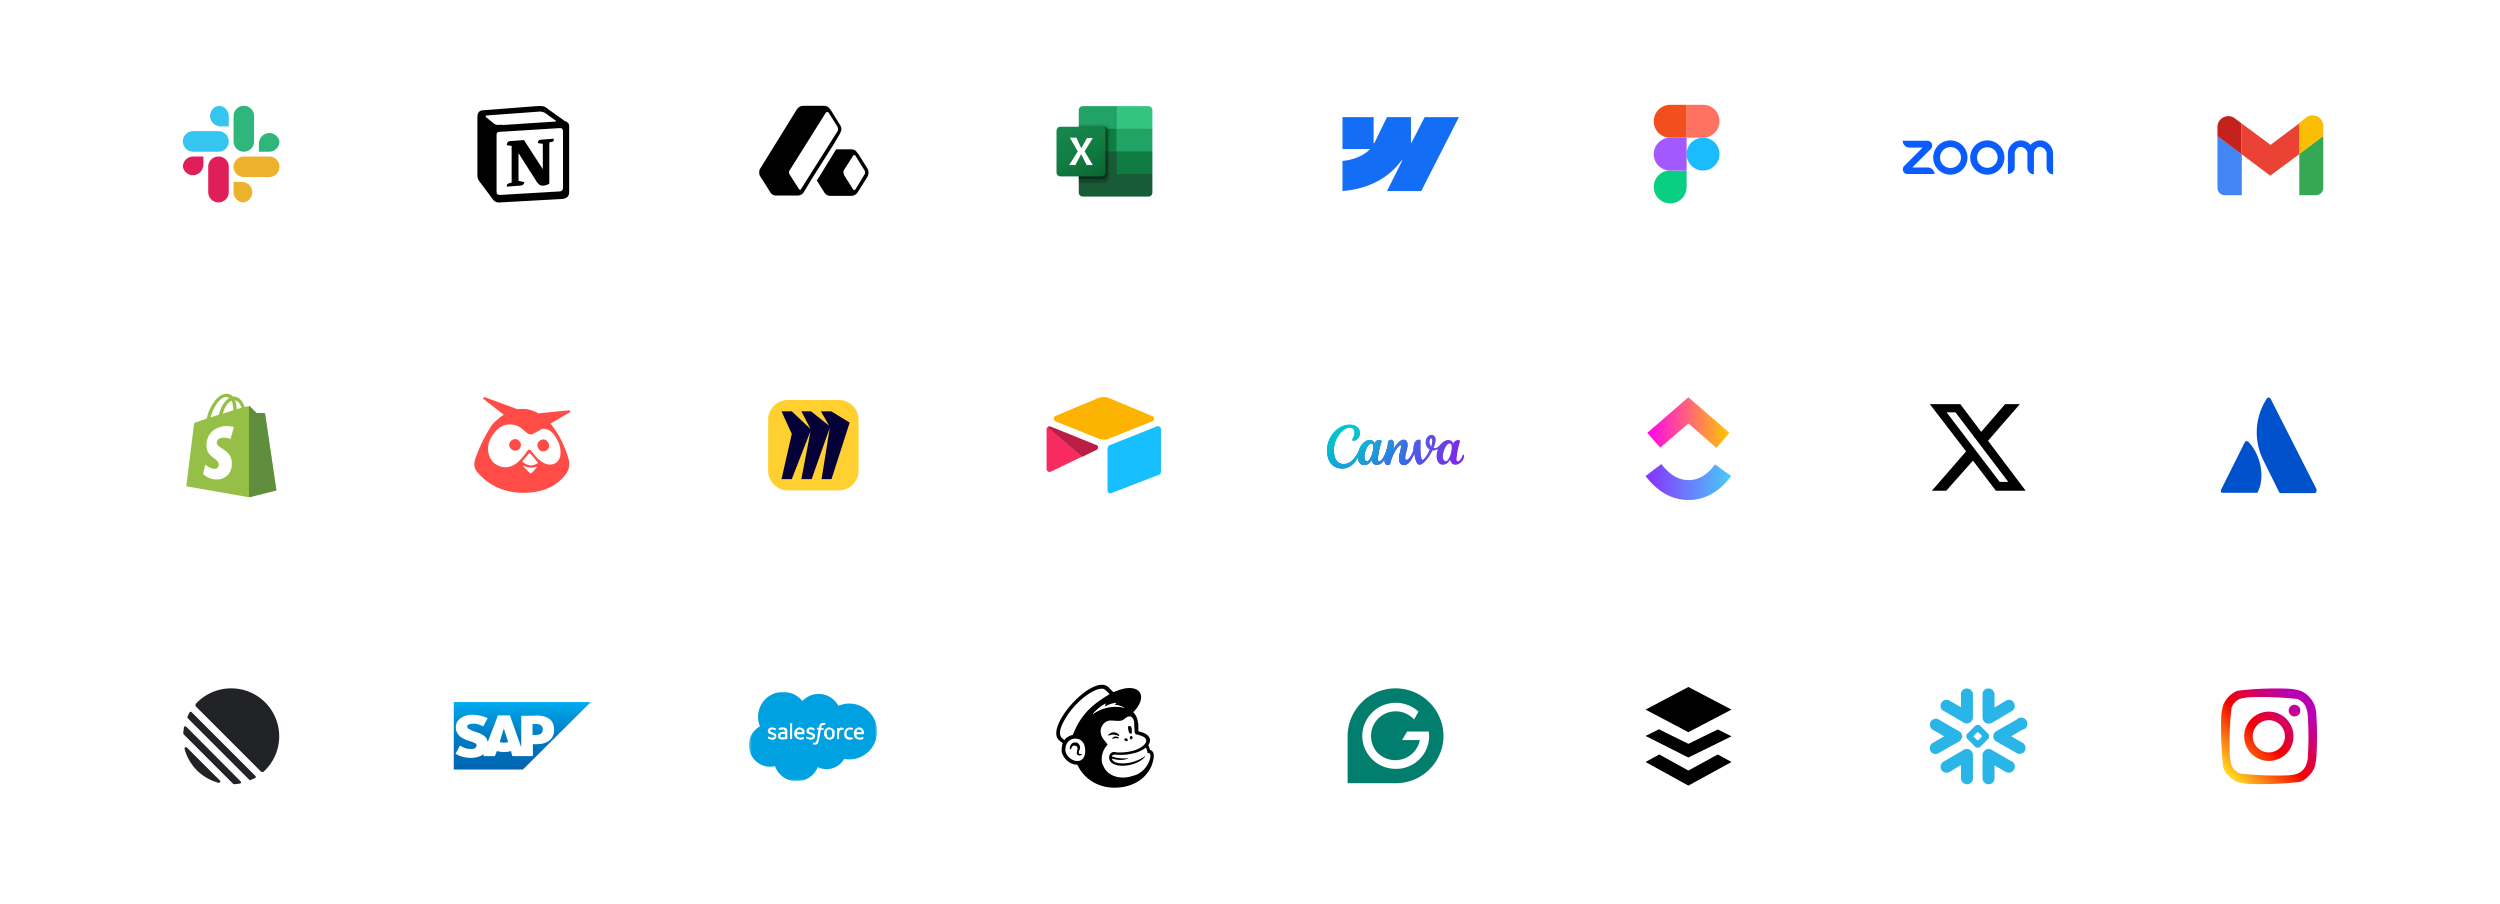 <svg xmlns="http://www.w3.org/2000/svg" width="730" height="264" fill="none"><g filter="url(#a)"><circle cx="67.5" cy="45" r="30" fill="#fff"/></g><path fill="#E01E5A" d="M59.3 48.7a3 3 0 0 1-5.9 0 3 3 0 0 1 3-3h3v3ZM60.8 48.7a3 3 0 0 1 6 0v7.4a3 3 0 0 1-6 0v-7.4Z"/><path fill="#36C5F0" d="M63.8 36.8a3 3 0 0 1 0-5.9 3 3 0 0 1 3 3v3h-3ZM63.8 38.3a3 3 0 0 1 0 6h-7.4a3 3 0 0 1 0-6h7.4Z"/><path fill="#2EB67D" d="M75.7 41.3a3 3 0 0 1 5.9 0 3 3 0 0 1-3 3h-3v-3ZM74.2 41.3a3 3 0 0 1-6 0v-7.4a3 3 0 0 1 6 0v7.4Z"/><path fill="#ECB22E" d="M71.2 53.2a3 3 0 0 1 0 5.9 3 3 0 0 1-3-3v-3h3ZM71.2 51.7a3 3 0 0 1 0-6h7.4a3 3 0 0 1 0 6h-7.4Z"/><g filter="url(#b)"><circle cx="152.5" cy="45" r="30" fill="#fff"/></g><path fill="#fff" d="m141 32.2 15.5-1.2c2-.2 2.4 0 3.6.8l5 3.5c.8.6 1 .8 1 1.5v19.1c0 1.3-.4 2-2 2L146.3 59c-1.1 0-1.7 0-2.3-.8l-3.6-4.7c-.7-1-1-1.6-1-2.3v-17c0-1 .5-2 1.8-2Z"/><path fill="#000" fill-rule="evenodd" d="m156.5 31-15.4 1.2c-1.3 0-1.7 1-1.7 2v17c0 .7.2 1.4 1 2.3l3.5 4.7c.6.8 1.2 1 2.3.9l18-1c1.5-.2 2-.9 2-2.1V36.8c0-.7-.3-.9-1-1.4h-.2l-4.9-3.5c-1.2-1-1.6-1-3.6-.9Zm-9.9 5.4c-1.5.1-1.8.2-2.6-.5l-2.1-1.7c-.2-.2-.2-.5.4-.5l15-1.1a3 3 0 0 1 2.3.7l2.5 1.8c.2 0 .4.4 0 .4l-15.3 1h-.2ZM145 55.8V39.5c0-.7.2-1 .9-1l17.6-1.1c.6 0 .9.3.9 1v16.2c0 .7-.2 1.3-1.1 1.3l-16.9 1c-1 .1-1.4-.2-1.4-1Zm16.7-15.4c0 .5 0 1-.5 1l-.8.2v12c-.7.5-1.4.6-1.9.6-.8 0-1-.2-1.7-1l-5.4-8.5v8.1l1.7.4s0 1-1.3 1l-3.8.3c0-.3 0-.8.4-.9l1-.3V42.6l-1.4-.2c0-.5.2-1.2 1-1.2l4-.3 5.5 8.5V42l-1.4-.2c-.1-.6.3-1 .8-1l3.8-.3Z" clip-rule="evenodd"/><g filter="url(#c)"><circle cx="237.5" cy="45" r="30" fill="#fff"/></g><path fill="#000" d="m253.3 49.2-2.7-4.3-.3-.3c-.4-.7-1-1-1.8-1h-4.3l-.3.4-5.1 8.3-.3.4 2.2 3.5c.4.6 1 1 1.8 1h6c.8 0 1.5-.4 1.9-1l.2-.3 2.7-4.3c.4-.8.4-1.7 0-2.4Zm-.9 1.8-2.6 4.3-.4.2s-.2 0-.3-.2l-2.7-4.3v-.2l-.1-.1V50l.1-.3 2.7-4.2c0-.2.2-.2.2-.2h.1c.1 0 .3 0 .4.2l2.6 4.2c.3.4.3.9 0 1.3ZM245.3 38.8c.5-.6.5-1.6 0-2.3l-2.6-4.2-.3-.4c-.4-.6-1-1-1.8-1h-6c-.8 0-1.5.4-1.9 1L222 49.2a2 2 0 0 0-.3 1.1c0 .4 0 .8.3 1.2l2.9 4.6c.4.7 1 1 1.9 1h6c.8 0 1.5-.3 1.9-1l.2-.3 2.1-3.5 6.4-10.1 2-3.4Zm-.6-1c0 .2 0 .4-.2.6l-10.6 16.8c0 .2-.2.2-.3.2 0 0-.2 0-.3-.2l-2.7-4.2c-.3-.4-.3-1 0-1.3l10.6-16.9.4-.1.3.1 2.7 4.3.1.6Z"/><g filter="url(#d)"><circle cx="322.5" cy="45" r="30" fill="#fff"/></g><path fill="#185C37" d="m326 43.6-11-2v14.6c0 .7.5 1.2 1.2 1.2h19.1c.7 0 1.2-.5 1.2-1.2v-5.4l-10.4-7.2Z"/><path fill="#21A366" d="M326 31h-9.8c-.7 0-1.2.5-1.2 1.2v5.4l11 6.6 6 2 4.5-2v-6.6L326.1 31Z"/><path fill="#107C41" d="M315 37.6h11v6.6h-11v-6.6Z"/><path fill="#000" d="M323 36.3h-8v16.5h8c.6 0 1.1-.5 1.1-1.2V37.5c0-.7-.5-1.2-1.2-1.2Z" opacity=".1"/><path fill="#000" d="M322.3 37H315v16.5h7.3c.6 0 1.2-.6 1.2-1.2V38.2c0-.7-.6-1.2-1.2-1.2Z" opacity=".2"/><path fill="#000" d="M322.3 37H315v15.2h7.3c.6 0 1.2-.6 1.2-1.3V38.2c0-.7-.6-1.2-1.2-1.2Z" opacity=".2"/><path fill="#000" d="M321.6 37H315v15.2h6.6c.7 0 1.2-.6 1.2-1.3V38.2c0-.7-.5-1.2-1.2-1.2Z" opacity=".2"/><path fill="url(#e)" d="M309.7 37h12c.6 0 1.1.5 1.1 1.2v12c0 .8-.5 1.3-1.2 1.3h-12c-.6 0-1.1-.5-1.1-1.2V38.2c0-.7.5-1.2 1.2-1.2Z"/><path fill="#fff" d="m312.2 48.2 2.5-4-2.3-4h1.9l1.2 2.6.3.5.2-.5 1.4-2.5h1.7l-2.4 3.9 2.4 4h-1.8l-1.4-2.8-.2-.4-.2.4-1.5 2.8h-1.8Z"/><path fill="#33C481" d="M335.3 31h-9.2v6.6h10.4v-5.4c0-.7-.5-1.2-1.2-1.2Z"/><path fill="#107C41" d="M326 44.2h10.5v6.6h-10.4v-6.6Z"/><g filter="url(#f)"><circle cx="407.5" cy="45" r="30" fill="#fff"/></g><path fill="#146EF5" fill-rule="evenodd" d="m426 34.2-11 21.6H405l4.5-9h-.2c-3.7 5-9.3 8.3-17.3 9V47s5.1-.3 8.1-3.5h-8.1v-9.3h9.1v7.6h.2l3.7-7.6h7v7.6h.1l3.9-7.6h10Z" clip-rule="evenodd"/><g filter="url(#g)"><circle cx="492.5" cy="45" r="30" fill="#fff"/></g><path fill="#1ABCFE" d="M492.5 45a4.8 4.8 0 1 1 9.6 0 4.8 4.8 0 0 1-9.6 0Z"/><path fill="#0ACF83" d="M482.9 54.6c0-2.7 2.1-4.8 4.8-4.8h4.8v4.8a4.8 4.8 0 1 1-9.6 0Z"/><path fill="#FF7262" d="M492.5 30.6v9.6h4.8a4.8 4.8 0 0 0 0-9.6h-4.8Z"/><path fill="#F24E1E" d="M482.9 35.4c0 2.7 2.1 4.8 4.8 4.8h4.8v-9.6h-4.8a4.8 4.8 0 0 0-4.8 4.8Z"/><path fill="#A259FF" d="M482.9 45c0 2.7 2.1 4.8 4.8 4.8h4.8v-9.6h-4.8a4.8 4.8 0 0 0-4.8 4.8Z"/><g filter="url(#h)"><circle cx="577.5" cy="45" r="30" fill="#fff"/></g><path fill="#0B5CFF" d="M564.7 50.8H557c-.5 0-1-.2-1.2-.7-.3-.5-.2-1.2.2-1.6l5.4-5.4h-3.9c-1 0-1.9-.9-1.9-2h7.2c.5 0 1 .3 1.3.8.2.5.1 1.2-.3 1.6l-5.4 5.4h4.5c1 0 2 .9 2 2Zm31-9.8c-1 0-2.1.5-2.8 1.3a3.8 3.8 0 0 0-2.8-1.3c-2.1 0-3.8 1.8-3.8 3.8v6c1 0 2-.8 2-1.9v-4c0-1 .7-2 1.7-2s2 .9 2 1.9v4.1c0 1 .8 2 1.9 2v-6c0-1 .7-2 1.7-2s2 .9 2 1.9v4.1c0 1 .8 2 1.9 2v-6c0-2.1-1.7-3.9-3.8-3.9Zm-21.2 5a5 5 0 1 1-10 0 5 5 0 0 1 10 0Zm-1.9 0a3 3 0 1 0-6.1 0 3 3 0 0 0 6.1 0Zm12.7 0a5 5 0 1 1-10 0 5 5 0 0 1 10 0Zm-2 0a3 3 0 1 0-6 0 3 3 0 0 0 6 0Z"/><g filter="url(#i)"><circle cx="662.5" cy="45" r="30" fill="#fff"/></g><path fill="#4285F4" d="M649.6 57h5V45l-7.1-5.2v15.1c0 1.2 1 2.1 2.1 2.1Z"/><path fill="#34A853" d="M671.4 57h5c1 0 2-1 2-2V39.7l-7 5.2"/><path fill="#FBBC04" d="M671.4 35.9V45l7-5.3v-2.9c0-2.6-3-4-5-2.5"/><path fill="#EA4335" d="M654.5 45V36l8.5 6.3 8.4-6.3V45l-8.5 6.3"/><path fill="#C5221F" d="M647.5 37v2.8l7 5.2V36l-2-1.5c-2-1.5-5 0-5 2.5Z"/><g filter="url(#j)"><circle cx="67.5" cy="130" r="30" fill="#fff"/></g><path fill="#95BF47" d="m77.4 120.8-.3-.2h-2.2l-2-2a304.5 304.5 0 0 1-1.5.2l-.4-1c-.7-1.3-1.6-2-2.7-2H68c-.5-.6-1.1-.8-1.9-.8-1.4 0-2.9 1.1-4 3-.9 1.3-1.5 3-1.7 4.2l-2.8 1c-.8.2-.9.2-1 1L54.4 142l18.3 3.2 8-2-3.3-22.4Zm-7-1.7-1.3.4c0-.7-.1-1.7-.5-2.6 1.1.2 1.7 1.4 1.9 2.2Zm-2.3.7-3 1c.2-1.1.8-2.3 1.5-3a3 3 0 0 1 1-.8c.4.8.5 2 .5 2.8Zm-2-3.8c.4 0 .7 0 .9.2-.4.2-.8.5-1.1.9-1 1-1.6 2.5-2 4l-2.4.8c.5-2.3 2.4-5.9 4.6-6Z"/><path fill="#5E8E3E" d="M77.1 120.6h-2.2l-2-2-.2-.1v26.7l8-2-3.3-22.4-.3-.2Z"/><path fill="#fff" d="m68.3 124.7-1 3.5s-1-.5-2.2-.4c-1.8.1-1.8 1.3-1.8 1.6.1 1.5 4.2 1.9 4.4 5.6.2 2.8-1.5 4.8-4 5-2.8.2-4.4-1.6-4.4-1.6l.6-2.7s1.6 1.3 2.9 1.2c.8 0 1.1-.8 1.1-1.2-.1-2-3.4-2-3.6-5.3-.2-2.9 1.6-5.7 5.6-6 1.6 0 2.4.3 2.4.3Z"/><g filter="url(#k)"><circle cx="152.5" cy="130" r="30" fill="#fff"/></g><path fill="#FF4C46" d="m166.2 119.8-9 .9a9.2 9.2 0 0 0-6.1-1.2l-9.5-3.5c-.4-.1-.7.4-.3.6l5.8 4.5c-1.2.8-2.4 1.8-3.4 2.9a45 45 0 0 0-5 10.2c-.4 1.3-.2 2.6.6 3.6 2 2.3 6 6.1 13.6 6.1 7 0 10.6-3.1 12.3-5.4a5 5 0 0 0 .8-4.5 29 29 0 0 0-5-10l-.3-.3 5.7-3.3c.2-.2 0-.6-.2-.6Z"/><path fill="#fff" d="M156.7 136.3c-.6.2-2.1.6-3.8-.3-.1 0-.2 0-.1.2l2 2c.2.1.3 0 .4 0l1.6-1.8c.1 0 0-.1 0-.1Z"/><path fill="#fff" d="M163 129c-.9-1.9-2.1-3.6-4-3.8-.4 0-.8 0-1 .2l-2.2 1.2c-.5.4-1.2.3-1.7 0l-1.8-1.5c-.6-.5-1.3-.8-2.1-1-3.2-.7-5.3 1-7 4-1.5 3-.6 7.2 3.2 8.2 4 1 6.7-3.4 7.7-4.8.2-.3.7-.3.9 0 1.6 2.2 3.8 4.6 6.2 4.1 3.1-.6 2.8-4.5 1.8-6.6Zm-11.6 2.3c-.8.5-1.8.4-2.4-.5-.6-.8-.3-1.8.5-2.3.7-.5 1.7-.4 2.3.5.6.8.3 1.8-.4 2.3Zm8.2.2c-.8.5-1.8.4-2.4-.5-.5-.9-.3-1.8.5-2.4.8-.5 1.7-.4 2.3.5.6.9.4 1.9-.4 2.4Z"/><path fill="#fff" d="M155 132.6a.4.4 0 0 0-.7 0l-1.7 2v.3c.5.3 1.4 1 2.3 1 1 0 1.7-.4 2-.6.2 0 .2-.2.1-.3l-2-2.4Z"/><g filter="url(#l)"><circle cx="237.5" cy="130" r="30" fill="#fff"/></g><path fill="#FFD02F" d="M230 116.8h15c3.1 0 5.7 2.6 5.7 5.7v15c0 3.1-2.6 5.7-5.7 5.7h-15a5.8 5.8 0 0 1-5.7-5.7v-15c0-3.1 2.6-5.7 5.7-5.7Z"/><path fill="#050038" fill-rule="evenodd" d="M242.6 120.1h-2.9l2.4 4.2-5.3-4.2H234l2.7 5.2-5.5-5.2h-3l3 6.6-3 13.2h3l5.5-14.1-2.7 14.1h3l5.3-15-2.4 15h2.9l5.3-16.5-5.4-3.3Z" clip-rule="evenodd"/><g filter="url(#m)"><circle cx="322.5" cy="130" r="30" fill="#fff"/></g><path fill="#FCB400" d="m320.5 116.3-12.4 5.2a.9.9 0 0 0 0 1.5l12.5 5c1 .5 2.3.5 3.4 0l12.5-5c.6-.3.7-1.2 0-1.5l-12.5-5.2a4.4 4.4 0 0 0-3.5 0Z"/><path fill="#18BFFF" d="M323.4 130.8v12.4c0 .6.6 1 1.1.8l14-5.4c.3-.2.5-.5.5-.8v-12.5c0-.6-.6-1-1.2-.8L324 130c-.3.1-.5.4-.5.8Z"/><path fill="#F82B60" d="M305.6 125.4V137c0 .6.7 1 1.3.7l8.7-4.2.4-.2-10.1-8.6c-.1.1-.3.3-.3.6Z"/><path fill="#BA1E45" d="m320 129.9-13.1-5.3a.8.8 0 0 0-.8 0l-.2.2 10.1 8.6 4.1-2a.8.8 0 0 0 0-1.5Z"/><g filter="url(#n)"><circle cx="407.5" cy="130" r="30" fill="#fff"/></g><path fill="url(#o)" d="m427.2 132.7-.1.2c-.4 1.1-1 1.8-1.4 1.8-.3 0-.4-.3-.4-.7a22.8 22.8 0 0 1 1-5c0-.4-.1-.5-.5-.5-.5 0-1 .2-1.5 1-.2-.7-.7-1-1.4-1-.8 0-1.6.5-2.3 1.3-.7.9-1.4 1.2-2 1 .4-1 .6-1.8.6-2.3 0-1-.5-1.5-1.2-1.5-1 0-1.7 1-1.7 2.2 0 .8.4 1.7 1.2 2-.7 1.7-1.7 3.1-2.1 3.1-.5 0-.7-2.5-.6-4.2v-1.4c0-.2 0-.3-.5-.3-1 0-1.4 1-1.5 2l-.1 1.1c-.5 1.6-1.4 2.8-2 2.8-.3 0-.4-.3-.4-.6 0-1.2.7-2.6.7-3.8 0-1-.4-1.5-1.2-1.5-.8 0-2 1-3 3 .3-1.5.4-3-.7-3l-.6.3c-.2 0-.2.2-.2.3 0 1.6-1.3 5.7-2.6 5.7-.3 0-.4-.3-.4-.7a22.8 22.8 0 0 1 1.1-5c0-.4-.2-.5-.6-.5-.5 0-1 .1-1.5 1-.2-.8-.7-1-1.4-1-1.2 0-2.5 1.2-3 2.8-.8 2.1-2.4 4.2-4.5 4.2-1.9 0-2.9-1.5-2.9-4 0-3.7 2.7-6.6 4.6-6.6 1 0 1.4.6 1.4 1.5 0 1.1-.6 1.6-.6 2 0 .2.1.3.3.3.9 0 1.9-1 1.9-2.3 0-1.4-1.1-2.4-3-2.4-3.3 0-6.6 3.3-6.6 7.5 0 3.3 1.6 5.3 4.5 5.3 2 0 3.6-1.5 4.5-3.3.1 1.5.8 2.3 1.8 2.3s1.7-.6 2.2-1.5c.2 1 .8 1.4 1.5 1.4.9 0 1.6-.5 2.3-1.5 0 .8.1 1.5.8 1.5.3 0 .7 0 .8-.3.7-3 2.5-5.4 3-5.4.2 0 .2.2.2.4 0 .8-.6 2.4-.6 3.4 0 1.2.5 2 1.5 2 1.1 0 2.2-1.4 3-3.4.2 1.8.7 3.3 1.5 3.3 1 0 2.7-2 3.8-4.2.4 0 1 0 1.6-.4-.3.7-.4 1.4-.4 2 0 2 1 2.6 1.8 2.6.9 0 1.6-.5 2.1-1.5.2.9.7 1.5 1.6 1.5 1.3 0 2.5-1.4 2.5-2.5 0-.3-.1-.5-.3-.5Zm-28 2c-.6 0-.8-.6-.8-1.4 0-1.4 1-3.8 2-3.8.5 0 .6.5.6 1.2 0 1.4-.9 4-1.8 4Zm18.7-4.3c-.3-.4-.5-1-.5-1.4 0-.6.3-1 .5-1s.3.2.3.6a8 8 0 0 1-.3 1.8Zm4.2 4.2c-.5 0-.8-.6-.8-1.3 0-1.4 1-3.8 2-3.8.5 0 .6.5.6 1.2 0 1.4-.8 4-1.8 4Z"/><path fill="url(#p)" d="m427.2 132.7-.1.2c-.4 1.1-1 1.8-1.4 1.8-.3 0-.4-.3-.4-.7a22.8 22.8 0 0 1 1-5c0-.4-.1-.5-.5-.5-.5 0-1 .2-1.5 1-.2-.7-.7-1-1.4-1-.8 0-1.6.5-2.3 1.3-.7.9-1.4 1.2-2 1 .4-1 .6-1.8.6-2.3 0-1-.5-1.5-1.2-1.5-1 0-1.7 1-1.7 2.2 0 .8.4 1.7 1.2 2-.7 1.7-1.7 3.1-2.1 3.1-.5 0-.7-2.5-.6-4.2v-1.4c0-.2 0-.3-.5-.3-1 0-1.4 1-1.5 2l-.1 1.1c-.5 1.6-1.4 2.8-2 2.8-.3 0-.4-.3-.4-.6 0-1.2.7-2.6.7-3.8 0-1-.4-1.5-1.2-1.5-.8 0-2 1-3 3 .3-1.5.4-3-.7-3l-.6.3c-.2 0-.2.2-.2.3 0 1.6-1.3 5.7-2.6 5.7-.3 0-.4-.3-.4-.7a22.8 22.8 0 0 1 1.1-5c0-.4-.2-.5-.6-.5-.5 0-1 .1-1.5 1-.2-.8-.7-1-1.4-1-1.2 0-2.5 1.2-3 2.8-.8 2.1-2.4 4.2-4.5 4.2-1.9 0-2.9-1.5-2.9-4 0-3.7 2.7-6.6 4.6-6.6 1 0 1.4.6 1.4 1.5 0 1.1-.6 1.6-.6 2 0 .2.1.3.3.3.9 0 1.9-1 1.9-2.3 0-1.4-1.1-2.4-3-2.4-3.3 0-6.6 3.3-6.6 7.5 0 3.3 1.6 5.3 4.5 5.3 2 0 3.6-1.5 4.5-3.3.1 1.5.8 2.3 1.8 2.3s1.7-.6 2.2-1.5c.2 1 .8 1.4 1.5 1.4.9 0 1.6-.5 2.3-1.5 0 .8.1 1.5.8 1.5.3 0 .7 0 .8-.3.7-3 2.5-5.4 3-5.4.2 0 .2.2.2.4 0 .8-.6 2.4-.6 3.4 0 1.2.5 2 1.5 2 1.1 0 2.2-1.4 3-3.4.2 1.8.7 3.3 1.5 3.3 1 0 2.7-2 3.8-4.2.4 0 1 0 1.6-.4-.3.7-.4 1.4-.4 2 0 2 1 2.6 1.8 2.6.9 0 1.6-.5 2.1-1.5.2.9.7 1.5 1.6 1.5 1.3 0 2.5-1.4 2.5-2.5 0-.3-.1-.5-.3-.5Zm-28 2c-.6 0-.8-.6-.8-1.4 0-1.4 1-3.8 2-3.8.5 0 .6.5.6 1.2 0 1.4-.9 4-1.8 4Zm18.7-4.3c-.3-.4-.5-1-.5-1.4 0-.6.3-1 .5-1s.3.2.3.6a8 8 0 0 1-.3 1.8Zm4.2 4.2c-.5 0-.8-.6-.8-1.3 0-1.4 1-3.8 2-3.8.5 0 .6.5.6 1.2 0 1.4-.8 4-1.8 4Z"/><path fill="url(#q)" d="m427.2 132.7-.1.2c-.4 1.1-1 1.8-1.4 1.8-.3 0-.4-.3-.4-.7a22.8 22.8 0 0 1 1-5c0-.4-.1-.5-.5-.5-.5 0-1 .2-1.5 1-.2-.7-.7-1-1.4-1-.8 0-1.6.5-2.3 1.3-.7.9-1.4 1.2-2 1 .4-1 .6-1.8.6-2.3 0-1-.5-1.5-1.2-1.5-1 0-1.7 1-1.7 2.2 0 .8.4 1.7 1.2 2-.7 1.7-1.7 3.1-2.1 3.1-.5 0-.7-2.5-.6-4.2v-1.4c0-.2 0-.3-.5-.3-1 0-1.4 1-1.5 2l-.1 1.1c-.5 1.6-1.4 2.8-2 2.8-.3 0-.4-.3-.4-.6 0-1.2.7-2.6.7-3.8 0-1-.4-1.5-1.2-1.5-.8 0-2 1-3 3 .3-1.5.4-3-.7-3l-.6.3c-.2 0-.2.2-.2.3 0 1.6-1.3 5.7-2.6 5.7-.3 0-.4-.3-.4-.7a22.8 22.8 0 0 1 1.1-5c0-.4-.2-.5-.6-.5-.5 0-1 .1-1.5 1-.2-.8-.7-1-1.4-1-1.2 0-2.5 1.2-3 2.8-.8 2.1-2.4 4.2-4.5 4.2-1.9 0-2.9-1.5-2.9-4 0-3.7 2.7-6.6 4.6-6.6 1 0 1.4.6 1.4 1.5 0 1.1-.6 1.6-.6 2 0 .2.1.3.3.3.9 0 1.9-1 1.9-2.3 0-1.4-1.1-2.4-3-2.4-3.3 0-6.6 3.3-6.6 7.5 0 3.3 1.6 5.3 4.5 5.3 2 0 3.6-1.5 4.5-3.3.1 1.5.8 2.3 1.8 2.3s1.7-.6 2.2-1.5c.2 1 .8 1.4 1.5 1.4.9 0 1.6-.5 2.3-1.5 0 .8.1 1.5.8 1.5.3 0 .7 0 .8-.3.7-3 2.5-5.4 3-5.4.2 0 .2.2.2.4 0 .8-.6 2.4-.6 3.4 0 1.2.5 2 1.5 2 1.1 0 2.2-1.4 3-3.4.2 1.8.7 3.3 1.5 3.3 1 0 2.7-2 3.8-4.2.4 0 1 0 1.6-.4-.3.7-.4 1.4-.4 2 0 2 1 2.6 1.8 2.6.9 0 1.6-.5 2.1-1.5.2.9.7 1.5 1.6 1.5 1.3 0 2.5-1.4 2.5-2.5 0-.3-.1-.5-.3-.5Zm-28 2c-.6 0-.8-.6-.8-1.4 0-1.4 1-3.8 2-3.8.5 0 .6.5.6 1.2 0 1.4-.9 4-1.8 4Zm18.7-4.3c-.3-.4-.5-1-.5-1.4 0-.6.3-1 .5-1s.3.2.3.6a8 8 0 0 1-.3 1.8Zm4.2 4.2c-.5 0-.8-.6-.8-1.3 0-1.4 1-3.8 2-3.8.5 0 .6.5.6 1.2 0 1.4-.8 4-1.8 4Z"/><path fill="url(#r)" d="m427.2 132.7-.1.2c-.4 1.1-1 1.8-1.4 1.8-.3 0-.4-.3-.4-.7a22.8 22.8 0 0 1 1-5c0-.4-.1-.5-.5-.5-.5 0-1 .2-1.5 1-.2-.7-.7-1-1.4-1-.8 0-1.6.5-2.3 1.3-.7.9-1.4 1.2-2 1 .4-1 .6-1.8.6-2.3 0-1-.5-1.5-1.2-1.5-1 0-1.7 1-1.7 2.2 0 .8.4 1.7 1.2 2-.7 1.7-1.7 3.1-2.1 3.1-.5 0-.7-2.5-.6-4.2v-1.4c0-.2 0-.3-.5-.3-1 0-1.4 1-1.5 2l-.1 1.1c-.5 1.6-1.4 2.8-2 2.8-.3 0-.4-.3-.4-.6 0-1.2.7-2.6.7-3.8 0-1-.4-1.5-1.2-1.5-.8 0-2 1-3 3 .3-1.5.4-3-.7-3l-.6.3c-.2 0-.2.2-.2.3 0 1.6-1.3 5.7-2.6 5.7-.3 0-.4-.3-.4-.7a22.8 22.8 0 0 1 1.1-5c0-.4-.2-.5-.6-.5-.5 0-1 .1-1.5 1-.2-.8-.7-1-1.4-1-1.2 0-2.5 1.2-3 2.8-.8 2.1-2.4 4.2-4.5 4.2-1.9 0-2.9-1.5-2.9-4 0-3.7 2.7-6.6 4.6-6.6 1 0 1.4.6 1.4 1.5 0 1.1-.6 1.6-.6 2 0 .2.1.3.3.3.9 0 1.9-1 1.9-2.3 0-1.4-1.1-2.4-3-2.4-3.3 0-6.6 3.3-6.6 7.5 0 3.3 1.6 5.3 4.5 5.3 2 0 3.6-1.5 4.5-3.3.1 1.5.8 2.3 1.8 2.3s1.7-.6 2.2-1.5c.2 1 .8 1.4 1.5 1.4.9 0 1.6-.5 2.3-1.5 0 .8.1 1.5.8 1.5.3 0 .7 0 .8-.3.7-3 2.5-5.4 3-5.4.2 0 .2.2.2.4 0 .8-.6 2.4-.6 3.4 0 1.2.5 2 1.5 2 1.1 0 2.2-1.4 3-3.4.2 1.8.7 3.3 1.5 3.3 1 0 2.7-2 3.8-4.2.4 0 1 0 1.6-.4-.3.7-.4 1.4-.4 2 0 2 1 2.6 1.8 2.6.9 0 1.6-.5 2.1-1.5.2.9.7 1.5 1.6 1.5 1.3 0 2.5-1.4 2.5-2.5 0-.3-.1-.5-.3-.5Zm-28 2c-.6 0-.8-.6-.8-1.4 0-1.4 1-3.8 2-3.8.5 0 .6.5.6 1.2 0 1.4-.9 4-1.8 4Zm18.7-4.3c-.3-.4-.5-1-.5-1.4 0-.6.3-1 .5-1s.3.2.3.6a8 8 0 0 1-.3 1.8Zm4.2 4.2c-.5 0-.8-.6-.8-1.3 0-1.4 1-3.8 2-3.8.5 0 .6.5.6 1.2 0 1.4-.8 4-1.8 4Z"/><path fill="url(#s)" d="m427.2 132.7-.1.2c-.4 1.1-1 1.8-1.4 1.8-.3 0-.4-.3-.4-.7a22.8 22.8 0 0 1 1-5c0-.4-.1-.5-.5-.5-.5 0-1 .2-1.5 1-.2-.7-.7-1-1.4-1-.8 0-1.6.5-2.3 1.3-.7.9-1.4 1.2-2 1 .4-1 .6-1.8.6-2.3 0-1-.5-1.5-1.2-1.5-1 0-1.7 1-1.7 2.2 0 .8.4 1.7 1.2 2-.7 1.7-1.7 3.1-2.1 3.1-.5 0-.7-2.5-.6-4.2v-1.4c0-.2 0-.3-.5-.3-1 0-1.4 1-1.5 2l-.1 1.1c-.5 1.6-1.4 2.8-2 2.8-.3 0-.4-.3-.4-.6 0-1.2.7-2.6.7-3.8 0-1-.4-1.5-1.2-1.5-.8 0-2 1-3 3 .3-1.5.4-3-.7-3l-.6.3c-.2 0-.2.2-.2.3 0 1.6-1.3 5.7-2.6 5.7-.3 0-.4-.3-.4-.7a22.8 22.8 0 0 1 1.1-5c0-.4-.2-.5-.6-.5-.5 0-1 .1-1.5 1-.2-.8-.7-1-1.4-1-1.2 0-2.5 1.2-3 2.8-.8 2.1-2.4 4.2-4.5 4.2-1.9 0-2.9-1.5-2.9-4 0-3.7 2.7-6.6 4.6-6.6 1 0 1.4.6 1.4 1.5 0 1.1-.6 1.6-.6 2 0 .2.1.3.3.3.9 0 1.9-1 1.9-2.3 0-1.4-1.1-2.4-3-2.4-3.3 0-6.6 3.3-6.6 7.5 0 3.3 1.6 5.3 4.5 5.3 2 0 3.6-1.5 4.5-3.3.1 1.5.8 2.3 1.8 2.3s1.7-.6 2.2-1.5c.2 1 .8 1.4 1.5 1.4.9 0 1.6-.5 2.3-1.5 0 .8.1 1.5.8 1.5.3 0 .7 0 .8-.3.7-3 2.5-5.4 3-5.4.2 0 .2.2.2.4 0 .8-.6 2.4-.6 3.4 0 1.2.5 2 1.5 2 1.1 0 2.2-1.4 3-3.4.2 1.8.7 3.3 1.5 3.3 1 0 2.7-2 3.8-4.2.4 0 1 0 1.6-.4-.3.7-.4 1.4-.4 2 0 2 1 2.6 1.8 2.6.9 0 1.6-.5 2.1-1.5.2.9.7 1.5 1.6 1.5 1.3 0 2.5-1.4 2.5-2.5 0-.3-.1-.5-.3-.5Zm-28 2c-.6 0-.8-.6-.8-1.4 0-1.4 1-3.8 2-3.8.5 0 .6.5.6 1.2 0 1.4-.9 4-1.8 4Zm18.7-4.3c-.3-.4-.5-1-.5-1.4 0-.6.3-1 .5-1s.3.2.3.6a8 8 0 0 1-.3 1.8Zm4.2 4.2c-.5 0-.8-.6-.8-1.3 0-1.4 1-3.8 2-3.8.5 0 .6.5.6 1.2 0 1.4-.8 4-1.8 4Z"/><path fill="url(#t)" d="m427.2 132.7-.1.2c-.4 1.1-1 1.8-1.4 1.8-.3 0-.4-.3-.4-.7a22.8 22.8 0 0 1 1-5c0-.4-.1-.5-.5-.5-.5 0-1 .2-1.5 1-.2-.7-.7-1-1.4-1-.8 0-1.6.5-2.3 1.3-.7.9-1.4 1.2-2 1 .4-1 .6-1.8.6-2.3 0-1-.5-1.5-1.2-1.5-1 0-1.7 1-1.7 2.2 0 .8.4 1.7 1.2 2-.7 1.7-1.7 3.1-2.1 3.1-.5 0-.7-2.5-.6-4.2v-1.4c0-.2 0-.3-.5-.3-1 0-1.4 1-1.5 2l-.1 1.1c-.5 1.6-1.4 2.8-2 2.8-.3 0-.4-.3-.4-.6 0-1.2.7-2.6.7-3.8 0-1-.4-1.5-1.2-1.5-.8 0-2 1-3 3 .3-1.5.4-3-.7-3l-.6.3c-.2 0-.2.2-.2.3 0 1.6-1.3 5.7-2.6 5.7-.3 0-.4-.3-.4-.7a22.8 22.8 0 0 1 1.1-5c0-.4-.2-.5-.6-.5-.5 0-1 .1-1.5 1-.2-.8-.7-1-1.4-1-1.2 0-2.5 1.2-3 2.8-.8 2.1-2.4 4.2-4.5 4.2-1.9 0-2.9-1.5-2.9-4 0-3.7 2.7-6.6 4.6-6.6 1 0 1.4.6 1.4 1.5 0 1.1-.6 1.6-.6 2 0 .2.1.3.3.3.9 0 1.9-1 1.9-2.3 0-1.4-1.1-2.4-3-2.4-3.3 0-6.6 3.3-6.6 7.5 0 3.3 1.6 5.3 4.5 5.3 2 0 3.6-1.5 4.5-3.3.1 1.5.8 2.3 1.8 2.3s1.7-.6 2.2-1.5c.2 1 .8 1.4 1.5 1.4.9 0 1.6-.5 2.3-1.5 0 .8.1 1.5.8 1.5.3 0 .7 0 .8-.3.7-3 2.5-5.4 3-5.4.2 0 .2.2.2.4 0 .8-.6 2.4-.6 3.4 0 1.2.5 2 1.5 2 1.1 0 2.2-1.4 3-3.4.2 1.8.7 3.3 1.5 3.3 1 0 2.7-2 3.8-4.2.4 0 1 0 1.6-.4-.3.7-.4 1.4-.4 2 0 2 1 2.6 1.8 2.6.9 0 1.6-.5 2.1-1.5.2.9.7 1.5 1.6 1.5 1.3 0 2.5-1.4 2.5-2.5 0-.3-.1-.5-.3-.5Zm-28 2c-.6 0-.8-.6-.8-1.4 0-1.4 1-3.8 2-3.8.5 0 .6.5.6 1.2 0 1.4-.9 4-1.8 4Zm18.7-4.3c-.3-.4-.5-1-.5-1.4 0-.6.3-1 .5-1s.3.2.3.6a8 8 0 0 1-.3 1.8Zm4.2 4.2c-.5 0-.8-.6-.8-1.3 0-1.4 1-3.8 2-3.8.5 0 .6.5.6 1.2 0 1.4-.8 4-1.8 4Z"/><g filter="url(#u)"><circle cx="492.5" cy="130" r="30" fill="#fff"/></g><path fill="url(#v)" fill-rule="evenodd" d="m480.5 139 4.6-3.5c2.5 3.2 5 4.7 8 4.7 2.9 0 5.4-1.5 7.7-4.6l4.7 3.4c-3.4 4.6-7.6 7-12.4 7-4.9 0-9.1-2.4-12.6-7Z" clip-rule="evenodd"/><path fill="url(#w)" fill-rule="evenodd" d="m493 123.7-8.2 7-3.8-4.3 12-10.4 12 10.4-3.8 4.4-8.1-7.1Z" clip-rule="evenodd"/><g filter="url(#x)"><circle cx="577.5" cy="130" r="30" fill="#fff"/></g><path fill="#000" d="M585.5 118h4.3l-9.3 10.7 11 14.6h-8.7l-6.7-8.8-7.8 8.8h-4.2l10-11.5-10.6-13.8h8.9l6.1 8.1 7-8.1Zm-1.5 22.7h2.4L571 120.4h-2.6l15.5 20.3Z"/><g filter="url(#y)"><circle cx="662.5" cy="130" r="30" fill="#fff"/></g><path fill="#0052CC" d="m656.6 129-.6-.2c-.2 0-.4.2-.5.3l-7 14c0 .3 0 .7.3.8h10c.2 0 .5 0 .5-.3 2.1-4.2.9-10.7-2.7-14.5ZM676.5 143 663 116.4c-.1-.2-.3-.3-.5-.3-.3 0-.5.1-.6.3a18.1 18.1 0 0 0-1 18l4.6 9.3c.1.2.3.3.6.3h9.7c.3 0 .6-.2.6-.6v-.2Z"/><g filter="url(#z)"><circle cx="67.5" cy="215" r="30" fill="#fff"/></g><path fill="#222326" fill-rule="evenodd" d="M57.1 205.6v.6l19.2 19.2h.6a14 14 0 0 0-9.4-24.4 14 14 0 0 0-10.4 4.6Zm-2.4 3.6.1.5 18 18c.1.1.3.2.5 0l1.2-.5c.2-.2.3-.5 0-.7L56 208a.4.4 0 0 0-.7.1l-.6 1.2Zm-1 5.2c-.2-.1-.2-.2-.2-.3l.2-1.7c0-.3.5-.4.7-.2l15.9 16c.2.1.1.5-.2.6l-1.7.2-.3-.1-14.5-14.5Zm.9 3.9c-.3-.3-.8 0-.7.4a14 14 0 0 0 10 9.9c.3 0 .6-.4.3-.7l-9.6-9.6Z" clip-rule="evenodd"/><g filter="url(#A)"><circle cx="152.5" cy="215" r="30" fill="#fff"/></g><path fill="url(#B)" fill-rule="evenodd" d="M132.5 224.7h20.2l19.8-19.7h-40v19.7Z" clip-rule="evenodd"/><path fill="#fff" fill-rule="evenodd" d="M156.2 209h-4v9.2l-3.3-9.3h-3.5l-3 7.8c-.2-2-2.3-2.6-3.9-3.1-1-.4-2.2-.9-2.1-1.5 0-.4.6-.8 1.8-.8.8 0 1.5.1 2.9.8l1.3-2.4c-1.2-.6-3-1-4.4-1-1.7 0-3 .5-4 1.4-.6.6-.9 1.4-.9 2.3 0 1.2.5 2 1.4 2.8.8.5 1.8 1 2.7 1.2 1 .4 2 .6 2 1.3l-.3.6c-.3.3-.7.4-1.3.4-1.2 0-2-.2-3.3-1l-1.3 2.4c1.3.8 2.8 1.2 4.3 1.2h.4c1.3 0 2.5-.4 3.4-1l.1-.2v.7h3.3l.6-1.5c.6.2 1.3.3 2 .3.8 0 1.5-.1 2.1-.3l.4 1.5h6v-3.5h1.3c3 0 4.9-1.6 4.9-4.1 0-3-1.8-4.3-5.6-4.3Zm-9 7.9-1.3-.2 1.2-4 1.3 4-1.3.2Zm9.3-2.3h-1v-3.2h1c1.1 0 2 .4 2 1.6 0 1.2-.9 1.6-2 1.6Z" clip-rule="evenodd"/><g filter="url(#C)"><circle cx="237.5" cy="215" r="30" fill="#fff"/></g><mask id="D" width="39" height="28" x="218" y="201" maskUnits="userSpaceOnUse" style="mask-type:luminance"><path fill="#fff" d="M218.8 201.9H256V228h-37.4V202Z"/></mask><g mask="url(#D)"><path fill="#00A1E0" fill-rule="evenodd" d="M234.3 204.7a6.5 6.5 0 0 1 10.5 1.4 8.1 8.1 0 0 1 11.3 7.5 8.1 8.1 0 0 1-9.6 8 5.9 5.9 0 0 1-7.7 2.4 6.7 6.7 0 0 1-12.5-.3l-1.3.2a6.3 6.3 0 0 1-3.1-11.8 7.3 7.3 0 0 1 12.4-7.4Z" clip-rule="evenodd"/></g><path fill="#FFFFFE" fill-rule="evenodd" d="m224.2 215.5.2.2c.4.2.7.3 1.1.3.8 0 1.2-.4 1.2-1.1 0-.6-.5-.8-1-1-.4-.1-.8-.3-.8-.5s.2-.4.5-.4.7.1 1 .3a44.1 44.1 0 0 0 .2-.6l-1-.3h-.2c-.7 0-1.2.5-1.2 1 0 .7.6 1 1 1l.2.1c.3.1.7.2.7.5 0 .2-.2.4-.6.4-.1 0-.5 0-1-.3-.1 0-.2-.1-.2 0l-.1.4Zm11.2 0 .2.2 1.1.3c.8 0 1.3-.4 1.3-1.1 0-.6-.6-.8-1-1h-.1c-.4-.1-.7-.3-.7-.5s.1-.4.4-.4c.4 0 .8.1 1 .3h.1l.2-.5c-.3-.3-.7-.4-1.2-.4-.7 0-1.2.5-1.2 1 0 .7.5 1 1 1l.1.1c.4.1.7.2.7.5 0 .2-.2.4-.6.4 0 0-.5 0-1-.3 0 0-.1-.1-.2 0l-.1.4Zm7.6-1.3c0 .4 0 .7-.2.9 0 .2-.3.3-.6.3s-.5-.1-.6-.3l-.2-.9c0-.4 0-.7.2-.9.1-.2.3-.3.6-.3s.5.1.6.3c.2.2.2.5.2.9Zm.7-.7c0-.2-.2-.4-.3-.5l-.5-.4-.7-.2c-.2 0-.5 0-.7.2a1.4 1.4 0 0 0-.8 1 2.5 2.5 0 0 0 0 1.3l.3.5.5.4.7.2c.3 0 .5 0 .7-.2.2 0 .4-.2.5-.4l.3-.5v-1.4Zm5.2 1.8a1.5 1.5 0 0 1-.7 0 1 1 0 0 1-.7-.2c-.2-.2-.3-.5-.3-.9s0-.6.3-.8c.1-.3.3-.4.7-.4l.6.1h.1l.2-.4v-.1a2.5 2.5 0 0 0-1.7 0 1.5 1.5 0 0 0-.8 1l-.1.6c0 .5.1 1 .4 1.3.3.3.7.5 1.3.5l.9-.2-.2-.5Zm1.2-1.5.1-.5c.2-.2.4-.3.7-.3l.6.3.1.5h-1.5Zm2.1-.4c0-.2-.2-.4-.3-.5a1.3 1.3 0 0 0-1-.5c-.3 0-.5 0-.7.2a1.4 1.4 0 0 0-.8 1 2.5 2.5 0 0 0 0 1.3l.3.6.6.3.7.2c.7 0 1-.2 1.1-.3v-.5h-.2c-.1 0-.3.2-.9.2-.3 0-.5-.1-.7-.3-.2-.2-.2-.4-.2-.7h2.1c0-.1.2-.5 0-1Zm-19.5.4.2-.5c.1-.2.3-.3.6-.3s.5.1.6.3l.2.5h-1.6Zm2.2-.4a1.3 1.3 0 0 0-.7-.8l-.6-.2c-.3 0-.6 0-.8.2a1.4 1.4 0 0 0-.8 1 2.4 2.4 0 0 0 0 1.3l.4.6.5.3.8.2c.6 0 1-.2 1-.3h.1l-.1-.5h-.1c-.2 0-.4.2-1 .2-.2 0-.5-.1-.6-.3-.2-.2-.3-.4-.3-.7h2.2v-1Zm-6.9 1.9-.1-.2v-.2l.1-.5.7-.1h.5v1H228Zm.9-1.6h-.4a2 2 0 0 0-.5.1l-.4.2a1 1 0 0 0-.4.4v1l.3.3.5.2h1.2l.5-.1h.2v-2.1c0-.4 0-.8-.3-1-.2-.2-.6-.3-1-.3h-.6l-.7.3v.1l.2.4 1-.2c.3 0 .4 0 .6.2l.1.5h-.3Zm17.5-1v-.1l-.4-.1a1 1 0 0 0-.6 0 1 1 0 0 0-.4.3v-.2h-.6v3.2h.6v-1.6l.1-.6.2-.3.3-.2h.6l.2-.5Z" clip-rule="evenodd"/><path fill="#FFFFFE" fill-rule="evenodd" d="M241 211.1a2 2 0 0 0-.5 0c-.4 0-.7 0-1 .3-.1.2-.3.5-.3 1v.1h-.6l-.1.5h.5l-.4 2.8-.2.5-.1.4-.2.1a.8.8 0 0 1-.6 0l-.2.5.2.1H238.4l.4-.3.2-.5.2-.7.5-2.8H240.5v-.5c.1 0 0 0 0 0h-.7l.1-.6.2-.2.2-.1h.5l.3-.5Zm-9.7 4.7h-.6v-4.6h.6v4.6Z" clip-rule="evenodd"/><g filter="url(#E)"><circle cx="322.5" cy="215" r="30" fill="#fff"/></g><path fill="#000" d="M329.9 214.2h.6V213c-.1-.7-.3-1.1-.8-1-.4 0-.4.5-.2 1.2 0 .4.2.8.4 1ZM326.2 214.7c.4.2.5.3.6.2v-.3c-.2-.2-.5-.5-.8-.6-.7-.3-1.5-.2-2 .3-.3.1-.5.3-.4.4v.1c.2 0 .8-.3 1.5-.3l1.1.2ZM325.6 215l-.7.4-.2.3h.4c.5-.2.9-.2 1.2-.1h.4v-.2c-.1-.1-.5-.4-1-.3ZM328.6 216.3c.3.2.6.1.7 0 0-.3 0-.5-.3-.7-.3 0-.6 0-.7.2 0 .2 0 .4.3.5ZM330.3 214.9c-.2 0-.3.2-.4.5 0 .3.2.5.4.5s.4-.2.4-.5-.1-.5-.4-.5ZM315.8 220.2c0-.1-.1 0-.2 0h-.2l-.4-.2v-.7h.1c.2-.5.5-1.1.1-1.7-.2-.5-.6-.8-1-.8-.5 0-1 0-1.3.4-.5.5-.6 1.3-.5 1.5l.1.1c.1 0 .2 0 .3-.2l.2-.5c.2-.2.4-.4.6-.4l.6.1c.4.2.5.6.4 1l-.2 1c0 .6.4.8.8.8.3 0 .6-.1.7-.3v-.1Z"/><path fill="#000" d="m335.8 219-.2-.7-.3-.7c.5-.7.5-1.3.5-1.7-.1-.4-.3-.8-.7-1.2a5 5 0 0 0-2.2-1l-.5-.2v-1.9l-.3-1.6c-.3-.9-.7-1.6-1.2-2 1.4-1.5 2.3-3 2.3-4.4 0-2.7-3.3-3.5-7.2-1.8l-.9.3-1.5-1.5c-4.6-4-18.8 11.8-14.3 15.6l1 .8c-.2.7-.3 1.5-.3 2.3.1 1 .7 2 1.6 2.8.8.8 2 1.2 3 1.2 1.8 4 5.8 6.6 10.5 6.7 5.1.1 9.4-2.2 11.2-6.5.1-.3.6-1.6.6-2.8 0-1.2-.7-1.7-1.1-1.7Zm-20.8 3.2h-.5c-1.5 0-3.2-1.4-3.4-3-.1-1.8.8-3.2 2.4-3.5h.7c1 0 2.3.7 2.6 2.6.3 1.8-.2 3.6-1.8 3.9Zm-1.7-7.6a4 4 0 0 0-2.5 1.5c-.3-.2-1-.8-1-1-1-1.6.9-4.8 2.2-6.7 3.2-4.5 8.1-7.9 10.4-7.2a9 9 0 0 1 1.6 1.5s-2.3 1.3-4.4 3a20 20 0 0 0-6.3 8.9Zm16.1 7v-.2s-2.5.3-4.7-.5c.2-.8.9-.5 1.9-.5a14 14 0 0 0 4.6-.5c1-.2 2.4-.8 3.4-1.6.4.7.5 1.6.5 1.6h.5c.2.2.4.5.3 1.2a7.2 7.2 0 0 1-3.8 5 9 9 0 0 1-1.5.5c-3.6 1.2-7.3-.1-8.4-2.9l-.3-.6c-.5-1.8 0-4 1.3-5.4l.2-.3-.2-.3c-.4-.7-2-1.8-1.8-4 .3-1.7 1.7-2.8 3-2.7h.4l1.5.1c.8 0 1.5 0 2.3-.8.3-.2.5-.4 1-.5h.3c.2 0 .4 0 .5.2.7.4.8 1.5.8 2.3l.1 1.8c0 .7.3.8.6 1 .3 0 .5 0 .8.2a4 4 0 0 1 1.7.8l.3.6c.1.8-.6 1.7-2.4 2.6-2 .9-4.5 1.1-6.2 1l-.6-.1c-1.4-.2-2.1 1.5-1.3 2.7.5.8 2 1.3 3.4 1.3 3.3 0 5.8-1.4 6.7-2.6.1-.2 0-.2 0-.2-.7.6-4.1 2.6-7.8 2l-.8-.2c-.3-.2-1-.5-1-1.1 2.8.9 4.7 0 4.7 0Zm-4.7-.6Zm-5.6-12.6c1.2-1.3 2.5-2.4 3.8-3l-.3.9c.9-.5 2.2-1 3.4-1.1l-.5.6c.9 0 2 .4 2.8.8v.1a11.3 11.3 0 0 0-9.1 1.8s-.1 0 0 0Z"/><g filter="url(#F)"><circle cx="407.5" cy="215" r="30" fill="#fff"/></g><path fill="#027E6F" d="M393.5 214.9a14 14 0 0 1 14-13.9 14 14 0 0 1 14 13.9 13.9 13.9 0 0 1-14 13.8h-14V215Z"/><path fill="#fff" d="M417.2 213.6h-6.3l-1.5 2.5h5.2a7.3 7.3 0 0 1-10.8 4.9c-1-.6-2-1.4-2.5-2.5a7.2 7.2 0 0 1 11.6-8.4l1.3-2.3a9.8 9.8 0 0 0-16.4 6.5 9.7 9.7 0 0 0 9.7 10.2 9.6 9.6 0 0 0 9.7-11Z"/><g filter="url(#G)"><circle cx="492.5" cy="215" r="30" fill="#fff"/></g><path fill="#000" fill-rule="evenodd" d="m480.5 207.2 12.5-6.6 12.6 6.6-12.6 6.6-12.5-6.6ZM493 225l-8.5-4.7-4 2.2 12.5 6.9 12.6-6.9-4-2.2-8.6 4.7Zm-8.5-12 8.5 4.2 8.6-4.2 4 2-12.6 6.2-12.5-6.3 4-2Z" clip-rule="evenodd"/><g filter="url(#H)"><circle cx="577.5" cy="215" r="30" fill="#fff"/></g><path fill="#29B5E8" fill-rule="evenodd" d="m590.6 213-3.3 2 3.3 1.9a1.7 1.7 0 0 1-1.7 3l-6-3.4a1.8 1.8 0 0 1-.8-2c.2-.4.4-.8.8-1l6-3.4a1.8 1.8 0 1 1 1.7 3Zm-3.1 9.4-6-3.5a1.7 1.7 0 0 0-2.3.7c-.2.2-.3.5-.3.9v6.8a1.8 1.8 0 0 0 1.8 1.7 1.7 1.7 0 0 0 1.7-1.7v-3.8l3.3 1.9a1.8 1.8 0 0 0 2-.2 1.7 1.7 0 0 0 .6-1.1 1.8 1.8 0 0 0-.8-1.8Zm-6.9-6.7-2.4 2.4-.3.2h-.8s-.2 0-.3-.2l-2.4-2.4-.2-.3v-.8s0-.2.2-.3l2.4-2.4.3-.2h.8s.2 0 .3.2l2.4 2.4.2.3v.8s0 .2-.2.3Zm-2-.7v-.3l-.8-.7-.3-.2c-.1 0-.2 0-.3.2l-.7.7-.2.3c0 .1 0 .2.2.3l.7.7.3.2c.1 0 .2 0 .3-.2l.7-.7.2-.3Zm-11-7.4 5.8 3.4a1.8 1.8 0 0 0 2.7-1.5v-6.8a1.8 1.8 0 0 0-3-1.2c-.3.3-.5.7-.5 1.2v3.8l-3.3-1.9a1.8 1.8 0 0 0-1.4-.2 1.8 1.8 0 0 0-.9 2.8l.5.4Zm13 3.7c.3 0 .6 0 1-.2l5.9-3.5a1.7 1.7 0 0 0 .8-1.7 1.8 1.8 0 0 0-1.2-1.5c-.5-.1-1 0-1.4.2l-3.3 2v-4a1.8 1.8 0 0 0-3-1.1c-.3.3-.5.7-.5 1.2v6.8a1.8 1.8 0 0 0 1.6 1.8Zm-6.1 7.4c-.4 0-.7 0-1 .2l-6 3.5a1.7 1.7 0 0 0 1.8 3l3.3-2v4a1.8 1.8 0 0 0 1.7 1.6 1.7 1.7 0 0 0 1.8-1.7v-6.8a1.8 1.8 0 0 0-1.6-1.8Zm-1.6-3.2a1.7 1.7 0 0 0-.9-2l-5.9-3.4a1.7 1.7 0 0 0-1.7 3l3.3 1.9-3.3 1.9a1.8 1.8 0 0 0-.7 2.4 1.7 1.7 0 0 0 2.4.6l6-3.4c.3-.2.6-.6.7-1Z" clip-rule="evenodd"/><g filter="url(#I)"><circle cx="662.5" cy="215" r="30" fill="#fff"/></g><path fill="url(#J)" d="M671.7 207.5a1.7 1.7 0 1 0-3.4 0 1.7 1.7 0 0 0 3.4 0Z"/><path fill="url(#K)" d="M673.9 220.7c0 1.3-.3 2-.5 2.6-.2.6-.5 1-1 1.6-.5.5-1 .8-1.6 1-.5.2-1.3.4-2.6.5a100.4 100.4 0 0 1-14-.5c-.6-.2-1-.5-1.6-1-.5-.5-.8-1-1-1.6-.2-.5-.4-1.3-.5-2.6a91.6 91.6 0 0 1 .5-14 4.3 4.3 0 0 1 2.7-2.7c.4-.1 1.2-.3 2.5-.4a99.6 99.6 0 0 1 14 .5c.6.2 1 .5 1.6 1 .5.5.8 1 1 1.6.2.5.4 1.3.5 2.6a94.3 94.3 0 0 1 0 11.4Zm2.5-11.5c0-1.5-.3-2.5-.6-3.4-.4-.9-.9-1.7-1.7-2.5a6.9 6.9 0 0 0-2.4-1.6c-1-.3-2-.5-3.4-.6a95.4 95.4 0 0 0-15 .6c-.9.4-1.7.9-2.4 1.6-.8.8-1.3 1.6-1.7 2.5-.3 1-.5 2-.6 3.4a103.4 103.4 0 0 0 .6 15c.4.9.9 1.7 1.7 2.4.7.8 1.5 1.3 2.4 1.7 1 .3 2 .5 3.4.6a99.2 99.2 0 0 0 15-.6c.9-.4 1.7-.9 2.4-1.7.8-.7 1.3-1.5 1.7-2.4.3-1 .5-2 .6-3.4a99 99 0 0 0 0-11.6Z"/><path fill="url(#L)" d="M662.5 219.7a4.7 4.7 0 1 1 0-9.4 4.7 4.7 0 0 1 0 9.4Zm0-11.9a7.2 7.2 0 1 0 0 14.4 7.2 7.2 0 0 0 0-14.4Z"/><defs><filter id="a" width="94" height="94" x="22.5" y="0" color-interpolation-filters="sRGB" filterUnits="userSpaceOnUse"><feFlood flood-opacity="0" result="BackgroundImageFix"/><feColorMatrix in="SourceAlpha" result="hardAlpha" values="0 0 0 0 0 0 0 0 0 0 0 0 0 0 0 0 0 0 127 0"/><feMorphology in="SourceAlpha" operator="dilate" radius="3" result="effect1_dropShadow_2347_421"/><feOffset dx="2" dy="2"/><feGaussianBlur stdDeviation="7"/><feComposite in2="hardAlpha" operator="out"/><feColorMatrix values="0 0 0 0 0 0 0 0 0 0 0 0 0 0 0 0 0 0 0.1 0"/><feBlend in2="BackgroundImageFix" result="effect1_dropShadow_2347_421"/><feBlend in="SourceGraphic" in2="effect1_dropShadow_2347_421" result="shape"/></filter><filter id="b" width="94" height="94" x="107.5" y="0" color-interpolation-filters="sRGB" filterUnits="userSpaceOnUse"><feFlood flood-opacity="0" result="BackgroundImageFix"/><feColorMatrix in="SourceAlpha" result="hardAlpha" values="0 0 0 0 0 0 0 0 0 0 0 0 0 0 0 0 0 0 127 0"/><feMorphology in="SourceAlpha" operator="dilate" radius="3" result="effect1_dropShadow_2347_421"/><feOffset dx="2" dy="2"/><feGaussianBlur stdDeviation="7"/><feComposite in2="hardAlpha" operator="out"/><feColorMatrix values="0 0 0 0 0 0 0 0 0 0 0 0 0 0 0 0 0 0 0.1 0"/><feBlend in2="BackgroundImageFix" result="effect1_dropShadow_2347_421"/><feBlend in="SourceGraphic" in2="effect1_dropShadow_2347_421" result="shape"/></filter><filter id="c" width="94" height="94" x="192.5" y="0" color-interpolation-filters="sRGB" filterUnits="userSpaceOnUse"><feFlood flood-opacity="0" result="BackgroundImageFix"/><feColorMatrix in="SourceAlpha" result="hardAlpha" values="0 0 0 0 0 0 0 0 0 0 0 0 0 0 0 0 0 0 127 0"/><feMorphology in="SourceAlpha" operator="dilate" radius="3" result="effect1_dropShadow_2347_421"/><feOffset dx="2" dy="2"/><feGaussianBlur stdDeviation="7"/><feComposite in2="hardAlpha" operator="out"/><feColorMatrix values="0 0 0 0 0 0 0 0 0 0 0 0 0 0 0 0 0 0 0.1 0"/><feBlend in2="BackgroundImageFix" result="effect1_dropShadow_2347_421"/><feBlend in="SourceGraphic" in2="effect1_dropShadow_2347_421" result="shape"/></filter><filter id="d" width="94" height="94" x="277.5" y="0" color-interpolation-filters="sRGB" filterUnits="userSpaceOnUse"><feFlood flood-opacity="0" result="BackgroundImageFix"/><feColorMatrix in="SourceAlpha" result="hardAlpha" values="0 0 0 0 0 0 0 0 0 0 0 0 0 0 0 0 0 0 127 0"/><feMorphology in="SourceAlpha" operator="dilate" radius="3" result="effect1_dropShadow_2347_421"/><feOffset dx="2" dy="2"/><feGaussianBlur stdDeviation="7"/><feComposite in2="hardAlpha" operator="out"/><feColorMatrix values="0 0 0 0 0 0 0 0 0 0 0 0 0 0 0 0 0 0 0.1 0"/><feBlend in2="BackgroundImageFix" result="effect1_dropShadow_2347_421"/><feBlend in="SourceGraphic" in2="effect1_dropShadow_2347_421" result="shape"/></filter><filter id="f" width="94" height="94" x="362.5" y="0" color-interpolation-filters="sRGB" filterUnits="userSpaceOnUse"><feFlood flood-opacity="0" result="BackgroundImageFix"/><feColorMatrix in="SourceAlpha" result="hardAlpha" values="0 0 0 0 0 0 0 0 0 0 0 0 0 0 0 0 0 0 127 0"/><feMorphology in="SourceAlpha" operator="dilate" radius="3" result="effect1_dropShadow_2347_421"/><feOffset dx="2" dy="2"/><feGaussianBlur stdDeviation="7"/><feComposite in2="hardAlpha" operator="out"/><feColorMatrix values="0 0 0 0 0 0 0 0 0 0 0 0 0 0 0 0 0 0 0.1 0"/><feBlend in2="BackgroundImageFix" result="effect1_dropShadow_2347_421"/><feBlend in="SourceGraphic" in2="effect1_dropShadow_2347_421" result="shape"/></filter><filter id="g" width="94" height="94" x="447.5" y="0" color-interpolation-filters="sRGB" filterUnits="userSpaceOnUse"><feFlood flood-opacity="0" result="BackgroundImageFix"/><feColorMatrix in="SourceAlpha" result="hardAlpha" values="0 0 0 0 0 0 0 0 0 0 0 0 0 0 0 0 0 0 127 0"/><feMorphology in="SourceAlpha" operator="dilate" radius="3" result="effect1_dropShadow_2347_421"/><feOffset dx="2" dy="2"/><feGaussianBlur stdDeviation="7"/><feComposite in2="hardAlpha" operator="out"/><feColorMatrix values="0 0 0 0 0 0 0 0 0 0 0 0 0 0 0 0 0 0 0.1 0"/><feBlend in2="BackgroundImageFix" result="effect1_dropShadow_2347_421"/><feBlend in="SourceGraphic" in2="effect1_dropShadow_2347_421" result="shape"/></filter><filter id="h" width="94" height="94" x="532.5" y="0" color-interpolation-filters="sRGB" filterUnits="userSpaceOnUse"><feFlood flood-opacity="0" result="BackgroundImageFix"/><feColorMatrix in="SourceAlpha" result="hardAlpha" values="0 0 0 0 0 0 0 0 0 0 0 0 0 0 0 0 0 0 127 0"/><feMorphology in="SourceAlpha" operator="dilate" radius="3" result="effect1_dropShadow_2347_421"/><feOffset dx="2" dy="2"/><feGaussianBlur stdDeviation="7"/><feComposite in2="hardAlpha" operator="out"/><feColorMatrix values="0 0 0 0 0 0 0 0 0 0 0 0 0 0 0 0 0 0 0.1 0"/><feBlend in2="BackgroundImageFix" result="effect1_dropShadow_2347_421"/><feBlend in="SourceGraphic" in2="effect1_dropShadow_2347_421" result="shape"/></filter><filter id="i" width="94" height="94" x="617.5" y="0" color-interpolation-filters="sRGB" filterUnits="userSpaceOnUse"><feFlood flood-opacity="0" result="BackgroundImageFix"/><feColorMatrix in="SourceAlpha" result="hardAlpha" values="0 0 0 0 0 0 0 0 0 0 0 0 0 0 0 0 0 0 127 0"/><feMorphology in="SourceAlpha" operator="dilate" radius="3" result="effect1_dropShadow_2347_421"/><feOffset dx="2" dy="2"/><feGaussianBlur stdDeviation="7"/><feComposite in2="hardAlpha" operator="out"/><feColorMatrix values="0 0 0 0 0 0 0 0 0 0 0 0 0 0 0 0 0 0 0.1 0"/><feBlend in2="BackgroundImageFix" result="effect1_dropShadow_2347_421"/><feBlend in="SourceGraphic" in2="effect1_dropShadow_2347_421" result="shape"/></filter><filter id="j" width="94" height="94" x="22.5" y="85" color-interpolation-filters="sRGB" filterUnits="userSpaceOnUse"><feFlood flood-opacity="0" result="BackgroundImageFix"/><feColorMatrix in="SourceAlpha" result="hardAlpha" values="0 0 0 0 0 0 0 0 0 0 0 0 0 0 0 0 0 0 127 0"/><feMorphology in="SourceAlpha" operator="dilate" radius="3" result="effect1_dropShadow_2347_421"/><feOffset dx="2" dy="2"/><feGaussianBlur stdDeviation="7"/><feComposite in2="hardAlpha" operator="out"/><feColorMatrix values="0 0 0 0 0 0 0 0 0 0 0 0 0 0 0 0 0 0 0.1 0"/><feBlend in2="BackgroundImageFix" result="effect1_dropShadow_2347_421"/><feBlend in="SourceGraphic" in2="effect1_dropShadow_2347_421" result="shape"/></filter><filter id="k" width="94" height="94" x="107.5" y="85" color-interpolation-filters="sRGB" filterUnits="userSpaceOnUse"><feFlood flood-opacity="0" result="BackgroundImageFix"/><feColorMatrix in="SourceAlpha" result="hardAlpha" values="0 0 0 0 0 0 0 0 0 0 0 0 0 0 0 0 0 0 127 0"/><feMorphology in="SourceAlpha" operator="dilate" radius="3" result="effect1_dropShadow_2347_421"/><feOffset dx="2" dy="2"/><feGaussianBlur stdDeviation="7"/><feComposite in2="hardAlpha" operator="out"/><feColorMatrix values="0 0 0 0 0 0 0 0 0 0 0 0 0 0 0 0 0 0 0.1 0"/><feBlend in2="BackgroundImageFix" result="effect1_dropShadow_2347_421"/><feBlend in="SourceGraphic" in2="effect1_dropShadow_2347_421" result="shape"/></filter><filter id="l" width="94" height="94" x="192.5" y="85" color-interpolation-filters="sRGB" filterUnits="userSpaceOnUse"><feFlood flood-opacity="0" result="BackgroundImageFix"/><feColorMatrix in="SourceAlpha" result="hardAlpha" values="0 0 0 0 0 0 0 0 0 0 0 0 0 0 0 0 0 0 127 0"/><feMorphology in="SourceAlpha" operator="dilate" radius="3" result="effect1_dropShadow_2347_421"/><feOffset dx="2" dy="2"/><feGaussianBlur stdDeviation="7"/><feComposite in2="hardAlpha" operator="out"/><feColorMatrix values="0 0 0 0 0 0 0 0 0 0 0 0 0 0 0 0 0 0 0.1 0"/><feBlend in2="BackgroundImageFix" result="effect1_dropShadow_2347_421"/><feBlend in="SourceGraphic" in2="effect1_dropShadow_2347_421" result="shape"/></filter><filter id="m" width="94" height="94" x="277.5" y="85" color-interpolation-filters="sRGB" filterUnits="userSpaceOnUse"><feFlood flood-opacity="0" result="BackgroundImageFix"/><feColorMatrix in="SourceAlpha" result="hardAlpha" values="0 0 0 0 0 0 0 0 0 0 0 0 0 0 0 0 0 0 127 0"/><feMorphology in="SourceAlpha" operator="dilate" radius="3" result="effect1_dropShadow_2347_421"/><feOffset dx="2" dy="2"/><feGaussianBlur stdDeviation="7"/><feComposite in2="hardAlpha" operator="out"/><feColorMatrix values="0 0 0 0 0 0 0 0 0 0 0 0 0 0 0 0 0 0 0.1 0"/><feBlend in2="BackgroundImageFix" result="effect1_dropShadow_2347_421"/><feBlend in="SourceGraphic" in2="effect1_dropShadow_2347_421" result="shape"/></filter><filter id="n" width="94" height="94" x="362.5" y="85" color-interpolation-filters="sRGB" filterUnits="userSpaceOnUse"><feFlood flood-opacity="0" result="BackgroundImageFix"/><feColorMatrix in="SourceAlpha" result="hardAlpha" values="0 0 0 0 0 0 0 0 0 0 0 0 0 0 0 0 0 0 127 0"/><feMorphology in="SourceAlpha" operator="dilate" radius="3" result="effect1_dropShadow_2347_421"/><feOffset dx="2" dy="2"/><feGaussianBlur stdDeviation="7"/><feComposite in2="hardAlpha" operator="out"/><feColorMatrix values="0 0 0 0 0 0 0 0 0 0 0 0 0 0 0 0 0 0 0.1 0"/><feBlend in2="BackgroundImageFix" result="effect1_dropShadow_2347_421"/><feBlend in="SourceGraphic" in2="effect1_dropShadow_2347_421" result="shape"/></filter><filter id="u" width="94" height="94" x="447.5" y="85" color-interpolation-filters="sRGB" filterUnits="userSpaceOnUse"><feFlood flood-opacity="0" result="BackgroundImageFix"/><feColorMatrix in="SourceAlpha" result="hardAlpha" values="0 0 0 0 0 0 0 0 0 0 0 0 0 0 0 0 0 0 127 0"/><feMorphology in="SourceAlpha" operator="dilate" radius="3" result="effect1_dropShadow_2347_421"/><feOffset dx="2" dy="2"/><feGaussianBlur stdDeviation="7"/><feComposite in2="hardAlpha" operator="out"/><feColorMatrix values="0 0 0 0 0 0 0 0 0 0 0 0 0 0 0 0 0 0 0.1 0"/><feBlend in2="BackgroundImageFix" result="effect1_dropShadow_2347_421"/><feBlend in="SourceGraphic" in2="effect1_dropShadow_2347_421" result="shape"/></filter><filter id="x" width="94" height="94" x="532.5" y="85" color-interpolation-filters="sRGB" filterUnits="userSpaceOnUse"><feFlood flood-opacity="0" result="BackgroundImageFix"/><feColorMatrix in="SourceAlpha" result="hardAlpha" values="0 0 0 0 0 0 0 0 0 0 0 0 0 0 0 0 0 0 127 0"/><feMorphology in="SourceAlpha" operator="dilate" radius="3" result="effect1_dropShadow_2347_421"/><feOffset dx="2" dy="2"/><feGaussianBlur stdDeviation="7"/><feComposite in2="hardAlpha" operator="out"/><feColorMatrix values="0 0 0 0 0 0 0 0 0 0 0 0 0 0 0 0 0 0 0.1 0"/><feBlend in2="BackgroundImageFix" result="effect1_dropShadow_2347_421"/><feBlend in="SourceGraphic" in2="effect1_dropShadow_2347_421" result="shape"/></filter><filter id="y" width="94" height="94" x="617.5" y="85" color-interpolation-filters="sRGB" filterUnits="userSpaceOnUse"><feFlood flood-opacity="0" result="BackgroundImageFix"/><feColorMatrix in="SourceAlpha" result="hardAlpha" values="0 0 0 0 0 0 0 0 0 0 0 0 0 0 0 0 0 0 127 0"/><feMorphology in="SourceAlpha" operator="dilate" radius="3" result="effect1_dropShadow_2347_421"/><feOffset dx="2" dy="2"/><feGaussianBlur stdDeviation="7"/><feComposite in2="hardAlpha" operator="out"/><feColorMatrix values="0 0 0 0 0 0 0 0 0 0 0 0 0 0 0 0 0 0 0.1 0"/><feBlend in2="BackgroundImageFix" result="effect1_dropShadow_2347_421"/><feBlend in="SourceGraphic" in2="effect1_dropShadow_2347_421" result="shape"/></filter><filter id="z" width="94" height="94" x="22.5" y="170" color-interpolation-filters="sRGB" filterUnits="userSpaceOnUse"><feFlood flood-opacity="0" result="BackgroundImageFix"/><feColorMatrix in="SourceAlpha" result="hardAlpha" values="0 0 0 0 0 0 0 0 0 0 0 0 0 0 0 0 0 0 127 0"/><feMorphology in="SourceAlpha" operator="dilate" radius="3" result="effect1_dropShadow_2347_421"/><feOffset dx="2" dy="2"/><feGaussianBlur stdDeviation="7"/><feComposite in2="hardAlpha" operator="out"/><feColorMatrix values="0 0 0 0 0 0 0 0 0 0 0 0 0 0 0 0 0 0 0.1 0"/><feBlend in2="BackgroundImageFix" result="effect1_dropShadow_2347_421"/><feBlend in="SourceGraphic" in2="effect1_dropShadow_2347_421" result="shape"/></filter><filter id="A" width="94" height="94" x="107.5" y="170" color-interpolation-filters="sRGB" filterUnits="userSpaceOnUse"><feFlood flood-opacity="0" result="BackgroundImageFix"/><feColorMatrix in="SourceAlpha" result="hardAlpha" values="0 0 0 0 0 0 0 0 0 0 0 0 0 0 0 0 0 0 127 0"/><feMorphology in="SourceAlpha" operator="dilate" radius="3" result="effect1_dropShadow_2347_421"/><feOffset dx="2" dy="2"/><feGaussianBlur stdDeviation="7"/><feComposite in2="hardAlpha" operator="out"/><feColorMatrix values="0 0 0 0 0 0 0 0 0 0 0 0 0 0 0 0 0 0 0.1 0"/><feBlend in2="BackgroundImageFix" result="effect1_dropShadow_2347_421"/><feBlend in="SourceGraphic" in2="effect1_dropShadow_2347_421" result="shape"/></filter><filter id="C" width="94" height="94" x="192.5" y="170" color-interpolation-filters="sRGB" filterUnits="userSpaceOnUse"><feFlood flood-opacity="0" result="BackgroundImageFix"/><feColorMatrix in="SourceAlpha" result="hardAlpha" values="0 0 0 0 0 0 0 0 0 0 0 0 0 0 0 0 0 0 127 0"/><feMorphology in="SourceAlpha" operator="dilate" radius="3" result="effect1_dropShadow_2347_421"/><feOffset dx="2" dy="2"/><feGaussianBlur stdDeviation="7"/><feComposite in2="hardAlpha" operator="out"/><feColorMatrix values="0 0 0 0 0 0 0 0 0 0 0 0 0 0 0 0 0 0 0.1 0"/><feBlend in2="BackgroundImageFix" result="effect1_dropShadow_2347_421"/><feBlend in="SourceGraphic" in2="effect1_dropShadow_2347_421" result="shape"/></filter><filter id="E" width="94" height="94" x="277.5" y="170" color-interpolation-filters="sRGB" filterUnits="userSpaceOnUse"><feFlood flood-opacity="0" result="BackgroundImageFix"/><feColorMatrix in="SourceAlpha" result="hardAlpha" values="0 0 0 0 0 0 0 0 0 0 0 0 0 0 0 0 0 0 127 0"/><feMorphology in="SourceAlpha" operator="dilate" radius="3" result="effect1_dropShadow_2347_421"/><feOffset dx="2" dy="2"/><feGaussianBlur stdDeviation="7"/><feComposite in2="hardAlpha" operator="out"/><feColorMatrix values="0 0 0 0 0 0 0 0 0 0 0 0 0 0 0 0 0 0 0.1 0"/><feBlend in2="BackgroundImageFix" result="effect1_dropShadow_2347_421"/><feBlend in="SourceGraphic" in2="effect1_dropShadow_2347_421" result="shape"/></filter><filter id="F" width="94" height="94" x="362.5" y="170" color-interpolation-filters="sRGB" filterUnits="userSpaceOnUse"><feFlood flood-opacity="0" result="BackgroundImageFix"/><feColorMatrix in="SourceAlpha" result="hardAlpha" values="0 0 0 0 0 0 0 0 0 0 0 0 0 0 0 0 0 0 127 0"/><feMorphology in="SourceAlpha" operator="dilate" radius="3" result="effect1_dropShadow_2347_421"/><feOffset dx="2" dy="2"/><feGaussianBlur stdDeviation="7"/><feComposite in2="hardAlpha" operator="out"/><feColorMatrix values="0 0 0 0 0 0 0 0 0 0 0 0 0 0 0 0 0 0 0.1 0"/><feBlend in2="BackgroundImageFix" result="effect1_dropShadow_2347_421"/><feBlend in="SourceGraphic" in2="effect1_dropShadow_2347_421" result="shape"/></filter><filter id="G" width="94" height="94" x="447.5" y="170" color-interpolation-filters="sRGB" filterUnits="userSpaceOnUse"><feFlood flood-opacity="0" result="BackgroundImageFix"/><feColorMatrix in="SourceAlpha" result="hardAlpha" values="0 0 0 0 0 0 0 0 0 0 0 0 0 0 0 0 0 0 127 0"/><feMorphology in="SourceAlpha" operator="dilate" radius="3" result="effect1_dropShadow_2347_421"/><feOffset dx="2" dy="2"/><feGaussianBlur stdDeviation="7"/><feComposite in2="hardAlpha" operator="out"/><feColorMatrix values="0 0 0 0 0 0 0 0 0 0 0 0 0 0 0 0 0 0 0.1 0"/><feBlend in2="BackgroundImageFix" result="effect1_dropShadow_2347_421"/><feBlend in="SourceGraphic" in2="effect1_dropShadow_2347_421" result="shape"/></filter><filter id="H" width="94" height="94" x="532.5" y="170" color-interpolation-filters="sRGB" filterUnits="userSpaceOnUse"><feFlood flood-opacity="0" result="BackgroundImageFix"/><feColorMatrix in="SourceAlpha" result="hardAlpha" values="0 0 0 0 0 0 0 0 0 0 0 0 0 0 0 0 0 0 127 0"/><feMorphology in="SourceAlpha" operator="dilate" radius="3" result="effect1_dropShadow_2347_421"/><feOffset dx="2" dy="2"/><feGaussianBlur stdDeviation="7"/><feComposite in2="hardAlpha" operator="out"/><feColorMatrix values="0 0 0 0 0 0 0 0 0 0 0 0 0 0 0 0 0 0 0.1 0"/><feBlend in2="BackgroundImageFix" result="effect1_dropShadow_2347_421"/><feBlend in="SourceGraphic" in2="effect1_dropShadow_2347_421" result="shape"/></filter><filter id="I" width="94" height="94" x="617.5" y="170" color-interpolation-filters="sRGB" filterUnits="userSpaceOnUse"><feFlood flood-opacity="0" result="BackgroundImageFix"/><feColorMatrix in="SourceAlpha" result="hardAlpha" values="0 0 0 0 0 0 0 0 0 0 0 0 0 0 0 0 0 0 127 0"/><feMorphology in="SourceAlpha" operator="dilate" radius="3" result="effect1_dropShadow_2347_421"/><feOffset dx="2" dy="2"/><feGaussianBlur stdDeviation="7"/><feComposite in2="hardAlpha" operator="out"/><feColorMatrix values="0 0 0 0 0 0 0 0 0 0 0 0 0 0 0 0 0 0 0.1 0"/><feBlend in2="BackgroundImageFix" result="effect1_dropShadow_2347_421"/><feBlend in="SourceGraphic" in2="effect1_dropShadow_2347_421" result="shape"/></filter><linearGradient id="e" x1="311" x2="320.6" y1="36" y2="52.3" gradientUnits="userSpaceOnUse"><stop stop-color="#18884F"/><stop offset=".5" stop-color="#117E43"/><stop offset="1" stop-color="#0B6631"/></linearGradient><linearGradient id="o" x1="427.1" x2="393.8" y1="137" y2="129.1" gradientUnits="userSpaceOnUse"><stop stop-color="#7D2AE7"/><stop offset=".8" stop-color="#7D2AE7"/><stop offset="1" stop-color="#7D2AE7" stop-opacity="0"/></linearGradient><linearGradient id="v" x1="480.5" x2="505.5" y1="147.9" y2="147.9" gradientUnits="userSpaceOnUse"><stop stop-color="#8930FD"/><stop offset="1" stop-color="#49CCF9"/></linearGradient><linearGradient id="w" x1="481" x2="505" y1="133.4" y2="133.4" gradientUnits="userSpaceOnUse"><stop stop-color="#FF02F0"/><stop offset="1" stop-color="#FFC800"/></linearGradient><linearGradient id="B" x1="152.5" x2="152.5" y1="205" y2="224.7" gradientUnits="userSpaceOnUse"><stop stop-color="#00AEEF"/><stop offset=".2" stop-color="#0097DC"/><stop offset=".5" stop-color="#007CC5"/><stop offset=".8" stop-color="#006CB8"/><stop offset="1" stop-color="#0066B3"/></linearGradient><linearGradient id="J" x1="648.8" x2="674.2" y1="228.7" y2="203.3" gradientUnits="userSpaceOnUse"><stop stop-color="#FFD521"/><stop offset=".1" stop-color="#FFD521"/><stop offset=".5" stop-color="#F50000"/><stop offset=".9" stop-color="#B900B4"/><stop offset="1" stop-color="#B900B4"/><stop offset="1" stop-color="#B900B4"/></linearGradient><linearGradient id="K" x1="648.8" x2="674.2" y1="228.7" y2="203.3" gradientUnits="userSpaceOnUse"><stop stop-color="#FFD521"/><stop offset=".1" stop-color="#FFD521"/><stop offset=".5" stop-color="#F50000"/><stop offset=".9" stop-color="#B900B4"/><stop offset="1" stop-color="#B900B4"/><stop offset="1" stop-color="#B900B4"/></linearGradient><linearGradient id="L" x1="648.8" x2="674.2" y1="228.7" y2="203.3" gradientUnits="userSpaceOnUse"><stop stop-color="#FFD521"/><stop offset=".1" stop-color="#FFD521"/><stop offset=".5" stop-color="#F50000"/><stop offset=".9" stop-color="#B900B4"/><stop offset="1" stop-color="#B900B4"/><stop offset="1" stop-color="#B900B4"/></linearGradient><radialGradient id="p" cx="0" cy="0" r="1" gradientTransform="matrix(8 -9 6 6 408 138.2)" gradientUnits="userSpaceOnUse"><stop stop-color="#6420FF"/><stop offset="1" stop-color="#6420FF" stop-opacity="0"/></radialGradient><radialGradient id="q" cx="0" cy="0" r="1" gradientTransform="matrix(23 2 -2 19 388.5 132.5)" gradientUnits="userSpaceOnUse"><stop offset=".3" stop-color="#00C4CC"/><stop offset="1" stop-color="#00C4CC" stop-opacity="0"/></radialGradient><radialGradient id="r" cx="0" cy="0" r="1" gradientTransform="matrix(12 -9 6 8 404.6 136.8)" gradientUnits="userSpaceOnUse"><stop stop-color="#6420FF"/><stop offset="1" stop-color="#6420FF" stop-opacity="0"/></radialGradient><radialGradient id="s" cx="0" cy="0" r="1" gradientTransform="matrix(15 -10 7 10 389.7 139)" gradientUnits="userSpaceOnUse"><stop stop-color="#6420FF"/><stop offset="1" stop-color="#6420FF" stop-opacity="0"/></radialGradient><radialGradient id="t" cx="0" cy="0" r="1" gradientTransform="matrix(34 8 -9 42 391.4 125.2)" gradientUnits="userSpaceOnUse"><stop stop-color="#00C4CC"/><stop offset="1" stop-color="#00C4CC" stop-opacity="0"/></radialGradient></defs></svg>